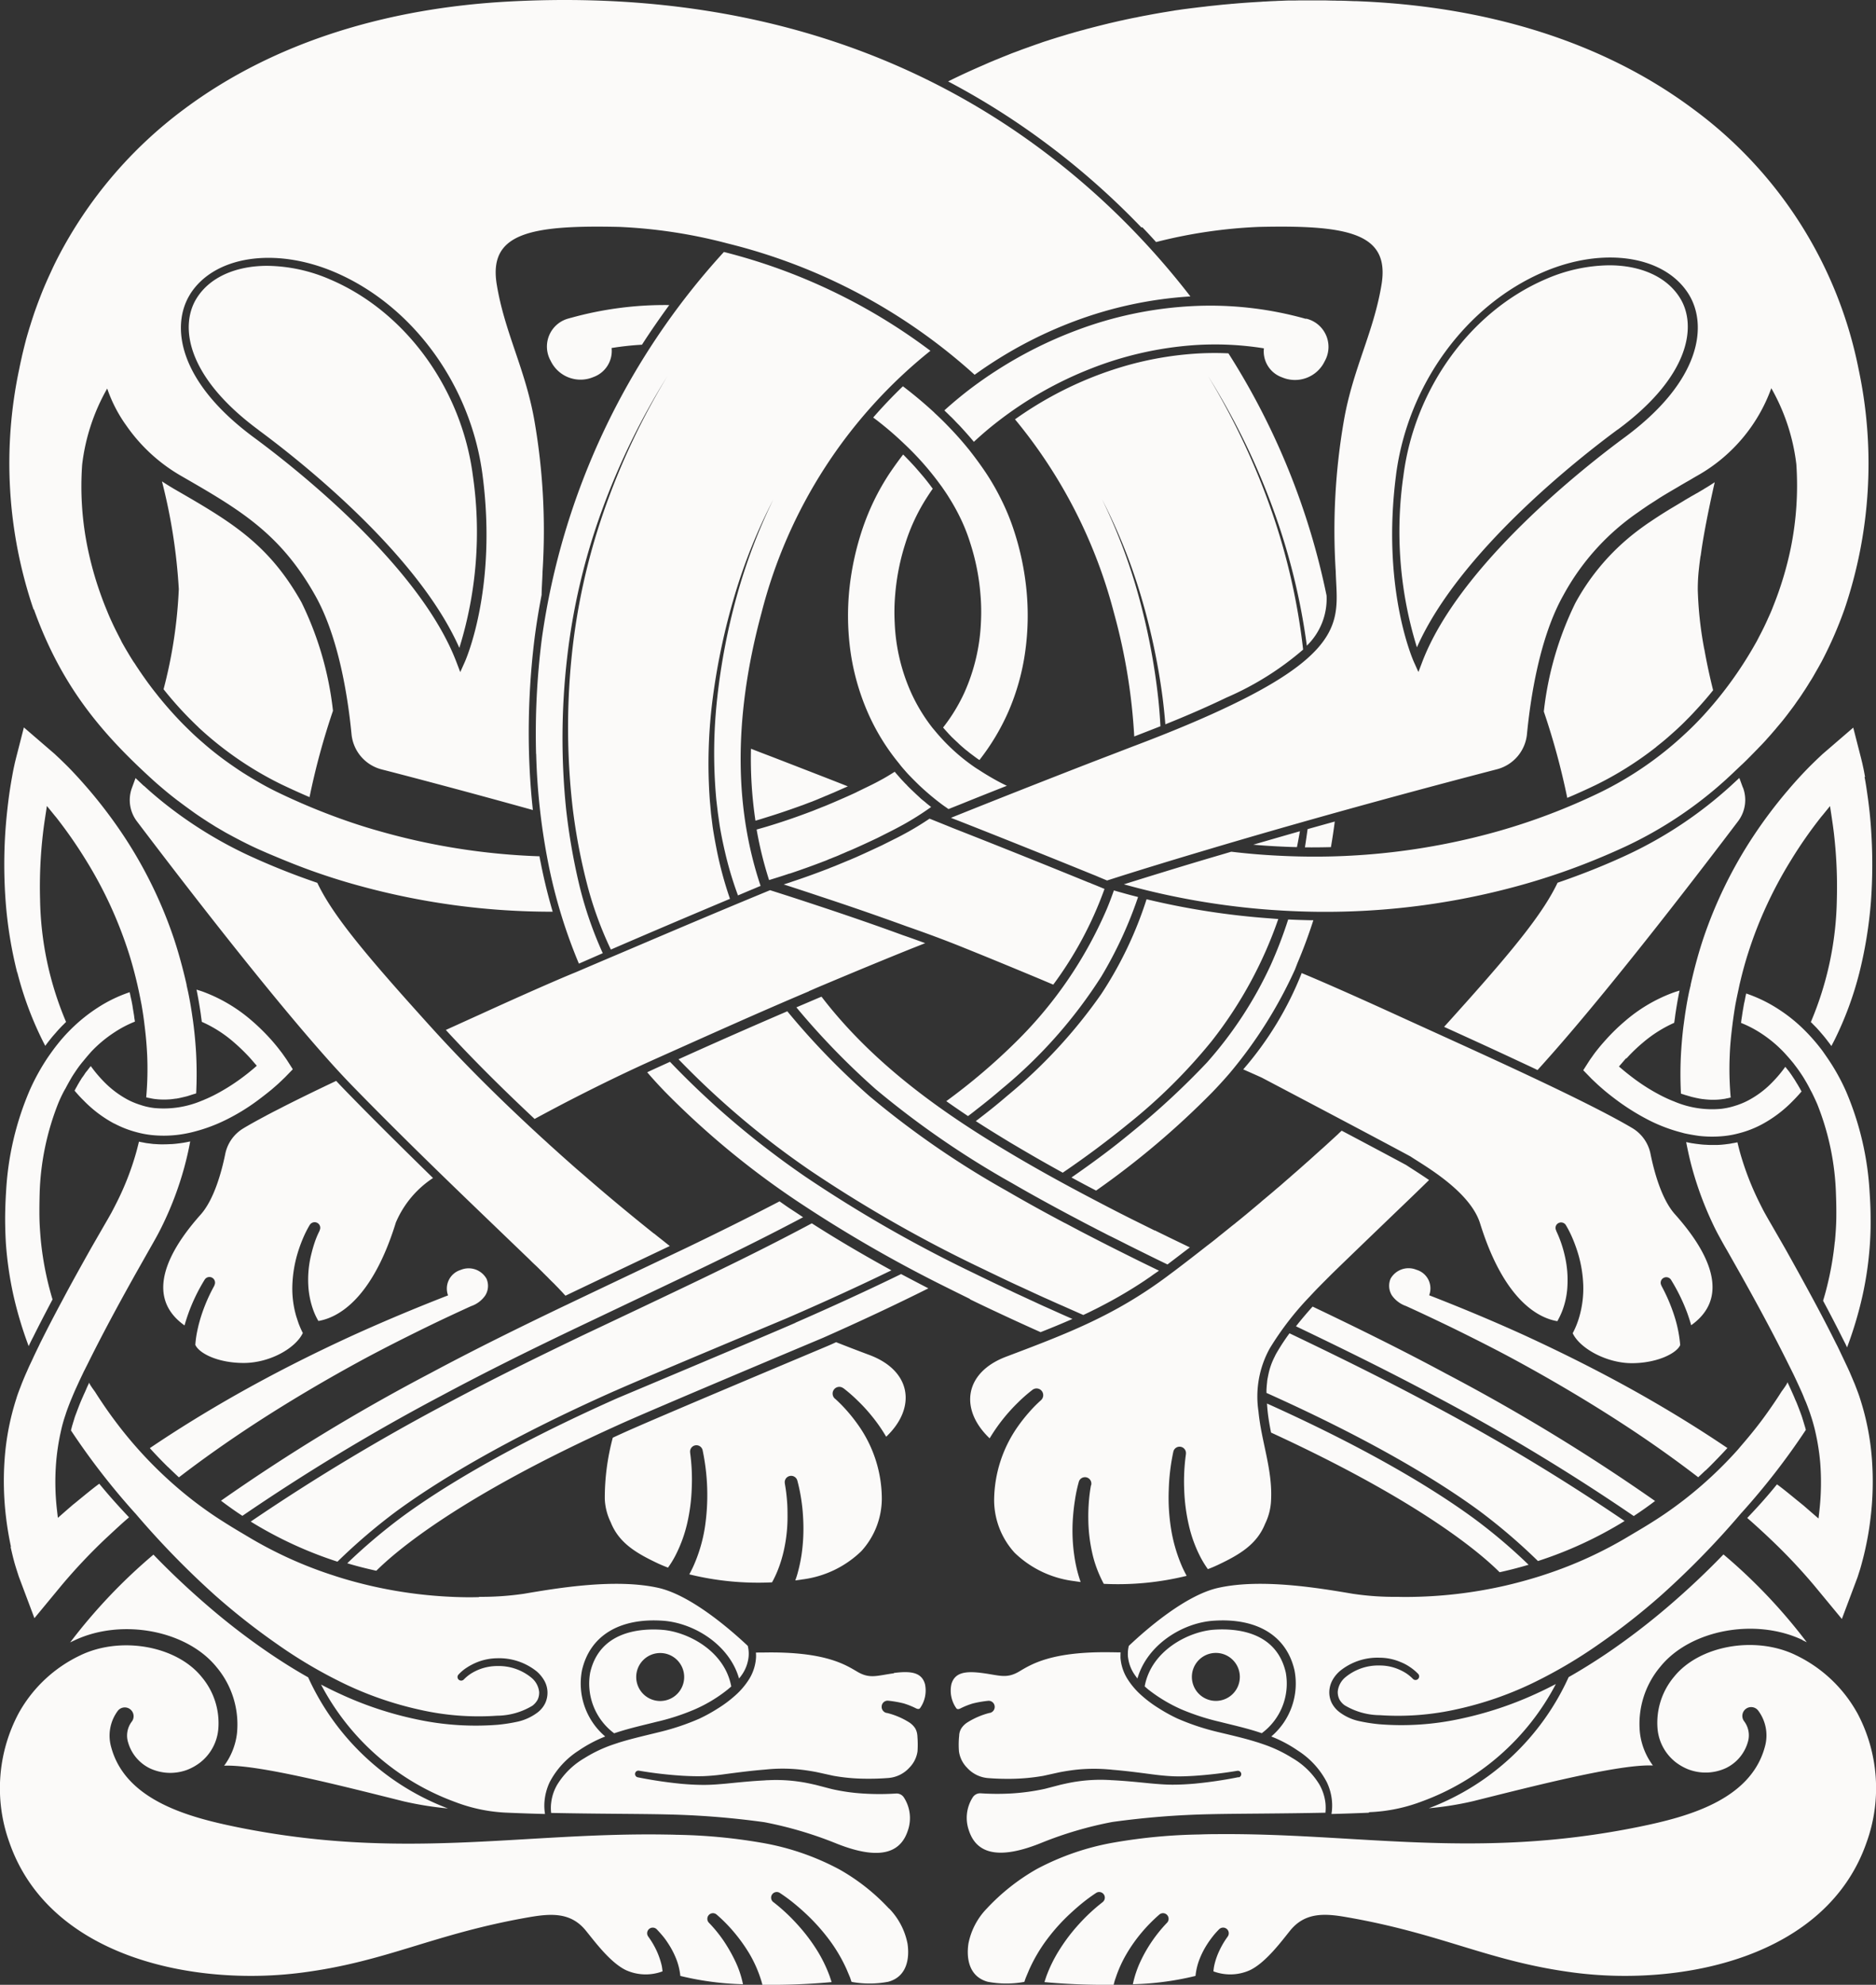 <svg xmlns="http://www.w3.org/2000/svg" width="176.067" height="186.192" viewBox="0 0 176.067 186.192" fill="#FBFAF9">
  <rect x="0" y="0" width="176.067" height="186.192" fill="#333333" stroke="none"/>
  <path id="Path_83" data-name="Path 83" d="M69.98,83.27c2.26-3.61,7.98-4.48,13.6-2.08,7.32,3.13,12.77,10.61,13.86,19.05,1.38,10.6-1.56,17.28-1.69,17.56l-.4.89h-.01l-.35-.92c-3.47-9.12-15.39-18.41-18.96-21.04-7.31-5.38-7.82-10.62-6.04-13.47M55.33,112.82c2.56,7.12,6.25,11.52,11.07,15.91l.01.01c.38.35.77.68,1.16,1.01.02.02.04.03.06.05.38.32.76.62,1.15.92h0c.06.05.13.09.19.14.41.31.82.61,1.24.91.12.09.25.18.38.27.2.14.4.27.61.41.15.1.31.2.46.3.23.15.47.29.7.44.27.16.55.32.82.48.15.09.3.17.45.25.24.13.48.26.71.38.13.07.27.14.4.21.37.19.75.38,1.13.56s.74.34,1.11.5c.31.14.63.27.94.4h0c1.24.52,2.49,1.02,3.74,1.46q2.295.81,4.6,1.42a68.105,68.105,0,0,0,17.76,2.33q-.69-2.355-1.14-4.68c-.04-.17-.07-.35-.1-.52a62.354,62.354,0,0,1-15.06-2.37c-1.68-.47-3.36-1.04-5.01-1.68q-2.25-.87-4.43-1.92c-.69-.33-1.36-.69-2.01-1.07-.21-.12-.42-.25-.63-.37a2.394,2.394,0,0,0-.21-.13l-.48-.3c-.11-.07-.23-.15-.34-.22-.09-.06-.19-.13-.28-.19-.65-.44-1.28-.89-1.89-1.37-.36-.28-.71-.57-1.06-.87-.03-.03-.06-.05-.09-.08-.35-.3-.69-.6-1.02-.91h0c-.28-.27-.55-.53-.82-.8l-.09-.09c-.73-.74-1.42-1.51-2.09-2.32a.688.688,0,0,0-.11-.13c-.17-.21-.33-.42-.5-.63l-.21-.27c-.13-.17-.26-.35-.39-.52-.08-.11-.15-.21-.23-.32l-.36-.51c-.07-.11-.15-.22-.22-.32-.12-.19-.25-.37-.37-.56a2.75,2.75,0,0,0-.19-.28c-.18-.28-.36-.57-.53-.86-.2-.33-.4-.68-.59-1.02a.487.487,0,0,1-.03-.07.2.2,0,0,1-.04-.08c-.05-.1-.1-.19-.15-.29-.19-.37-.38-.74-.56-1.12-.04-.09-.08-.17-.12-.26-.16-.34-.31-.68-.45-1.03a1.038,1.038,0,0,1-.04-.1c-.35-.83-.65-1.67-.93-2.53h0a32.252,32.252,0,0,1-.87-3.31,28.648,28.648,0,0,1-.52-7.84,18.859,18.859,0,0,1,2.35-7.14h0a13.338,13.338,0,0,0,1.65,3.27.555.555,0,0,0,.06.08c0,.01.01.02.02.03h0a15.918,15.918,0,0,0,5.18,4.8c5.43,3.13,9.3,5.34,12.61,11.23,2.24,3.97,3.09,9.7,3.41,13.01a3.785,3.785,0,0,0,2.83,3.31c2.92.75,8.04,2.1,14.19,3.81-.2-1.82-.31-3.59-.36-5.27a71.72,71.72,0,0,1,.53-10.92c.18-1.37.4-2.7.65-3.99.01-.71.07-1.45.09-2.21a60.234,60.234,0,0,0-.78-14.22c-.86-4.82-2.78-8.19-3.52-12.69-.78-4.77,3.02-5.6,11.53-5.4a47.833,47.833,0,0,1,10.13,1.55,53.686,53.686,0,0,1,23.19,12.32c.57-.41,1.14-.8,1.73-1.18a39.807,39.807,0,0,1,7.63-3.84,37.571,37.571,0,0,1,10.89-2.33,73.164,73.164,0,0,0-5.11-5.93,71.4,71.4,0,0,0-9.06-7.98c-11.33-8.39-27.5-15.01-50.04-13.74-10.74.61-21.52,3.58-30.23,10.08A40.59,40.59,0,0,0,57.55,79.87h0q-.285.555-.54,1.11c-.04.08-.07.16-.11.24-.35.75-.68,1.51-.98,2.29-.03.09-.07.18-.1.26-.15.39-.29.78-.43,1.17h0c-.13.39-.26.78-.38,1.17-.03.1-.06.19-.09.28-.12.4-.24.8-.35,1.2v.02c-.11.4-.2.79-.3,1.19-.02.1-.05.2-.07.31-.09.4-.18.81-.26,1.22h0a42.554,42.554,0,0,0,1.33,22.41.142.142,0,0,0,.02.06m127.88-12.59c1.09-8.44,6.54-15.92,13.86-19.05,5.62-2.4,11.34-1.53,13.6,2.08,1.78,2.85,1.27,8.09-6.04,13.47-3.57,2.63-15.49,11.92-18.96,21.04l-.35.92h-.02l-.4-.89c-.13-.28-3.06-6.96-1.69-17.56M159.35,76.96c.44.46.88.93,1.3,1.4a46.567,46.567,0,0,1,9.63-1.42c8.51-.2,12.31.63,11.53,5.4-.74,4.5-2.67,7.87-3.52,12.69a60.234,60.234,0,0,0-.78,14.22c.11,4.1,1.32,7.2-9.79,12.54-2.36,1.14-5.28,2.38-8.89,3.75-.88.33-1.76.68-2.66,1.02q-2.115.81-4.26,1.65c-2.97,1.16-5.96,2.34-8.94,3.53-.52.21-1.05.42-1.57.63.17.07.34.14.51.2,4.23,1.66,8.54,3.39,12.82,5.13.18.07.35.14.53.22l.79.33,1.41-.45c1.15-.36,2.3-.72,3.45-1.07,1.66-.51,3.31-1,4.95-1.49,11.41-3.39,22-6.18,26.77-7.42a3.785,3.785,0,0,0,2.83-3.31c.32-3.31,1.17-9.04,3.41-13.01a22.429,22.429,0,0,1,7.03-7.8c.2-.14.39-.28.59-.41.02-.02.05-.03.07-.05.19-.13.38-.26.58-.38.01-.01.03-.02.04-.03.21-.13.41-.26.62-.4l.09-.06c.2-.12.4-.25.61-.37.01,0,.02-.01.03-.02l.66-.39c.04-.02.08-.05.12-.07.21-.12.43-.25.64-.38a.031.031,0,0,0,.02-.01c.23-.13.46-.27.7-.4l.15-.09c.22-.13.44-.26.67-.39a15.42,15.42,0,0,0,6.9-8.18h0a18.917,18.917,0,0,1,2.35,7.14,29.483,29.483,0,0,1-.52,7.84,31.935,31.935,0,0,1-1.69,5.57.037.037,0,0,1-.01.03c-.12.31-.25.61-.39.91,0,0,0,.02-.01.02-.27.62-.57,1.23-.89,1.83-.05.1-.1.2-.15.29-.01.03-.03.05-.04.08a.251.251,0,0,1-.04.07c-.19.34-.39.69-.59,1.02a36.286,36.286,0,0,1-4.42,5.93c-.54.58-1.1,1.15-1.69,1.69a32.581,32.581,0,0,1-8,5.51,58.987,58.987,0,0,1-9.45,3.6,63.37,63.37,0,0,1-20.14,2.35c-1.68-.07-3.34-.2-5-.4-.54.16-1.08.32-1.63.48q-2.445.72-4.94,1.49c-1.15.35-2.3.71-3.45,1.07a.142.142,0,0,0-.06.02,70.518,70.518,0,0,0,13.87,2.4l.94.06c.68.04,1.35.07,2.02.09a68.5,68.5,0,0,0,19.83-2.31c1.54-.41,3.08-.89,4.6-1.42,1.96-.69,3.9-1.48,5.8-2.36a37.992,37.992,0,0,0,9.49-6.33c.19-.18.38-.35.57-.53h0c.28-.27.55-.52.82-.78a.435.435,0,0,1,.07-.06c.23-.22.46-.44.68-.67.07-.06.13-.13.19-.19.19-.19.37-.38.56-.57.07-.07.13-.14.2-.21.23-.23.45-.47.67-.71.01-.02.03-.03.04-.05q.33-.36.66-.75c.08-.09.16-.18.23-.27.14-.17.28-.33.42-.5.09-.11.18-.21.26-.32.13-.16.26-.33.39-.5.08-.11.16-.21.24-.32.19-.25.38-.5.56-.77.08-.11.16-.23.25-.35.11-.16.22-.32.33-.49.09-.14.18-.27.27-.41s.2-.31.29-.46.18-.29.27-.43c.11-.18.21-.35.31-.53l.36-.63.3-.54a37.474,37.474,0,0,0,2.15-4.93,42.516,42.516,0,0,0,1.33-22.4,39.92,39.92,0,0,0-15.5-24.46c-8.71-6.51-19.48-9.48-30.23-10.08-.49-.03-.98-.05-1.46-.07-.14,0-.28,0-.43-.01-.34-.01-.68-.03-1.02-.03-.17,0-.34,0-.5-.01-.31,0-.62-.01-.92-.02H174.6c-.3,0-.59,0-.89.01h-.5c-.31,0-.61.02-.91.03-.15,0-.3.01-.45.02-.34.01-.67.03-1,.05-.11,0-.23.01-.34.02-.9.05-1.8.11-2.68.19a1.635,1.635,0,0,0-.22.02c-.36.03-.72.06-1.07.1-.13.01-.26.03-.38.04-.3.03-.6.06-.9.1-.15.02-.29.03-.44.05-.28.03-.55.07-.83.1l-.46.06c-.27.03-.53.07-.8.11-.15.02-.3.04-.45.07-.27.04-.54.09-.8.13-.14.02-.28.05-.43.07-.28.05-.56.1-.83.15-.12.02-.25.05-.37.07-.33.06-.65.12-.98.19a1.553,1.553,0,0,1-.21.04c-.4.08-.79.16-1.18.25-.08.02-.16.03-.24.05l-.91.21c-.14.03-.27.07-.41.1l-.72.18-.47.12c-.22.06-.43.11-.65.17-.16.05-.32.09-.48.13-.2.06-.41.11-.61.17-.16.05-.33.1-.49.14-.2.06-.39.12-.59.18-.17.05-.33.1-.5.15l-.57.18c-.17.05-.33.11-.5.16-.19.06-.37.12-.56.19-.16.06-.33.11-.49.17-.19.07-.37.13-.56.2-.33.12-.66.23-.98.36-.15.05-.29.11-.44.16-.19.07-.39.15-.58.23-.14.05-.27.11-.41.16-.19.08-.39.16-.58.24-.13.05-.26.1-.39.16-.2.08-.39.16-.59.25-.07.03-.14.06-.2.09-1.17.5-2.32,1.03-3.43,1.58a69.489,69.489,0,0,1,8.99,5.65A71.728,71.728,0,0,1,159.28,77m52.48,30.8c.03-.21.06-.42.09-.64.26-1.72.65-3.66,1.07-5.56.05-.24.11-.48.16-.71-.32.21-.64.42-.99.62l-.07.05c-.2.11-.39.23-.58.34a.93.93,0,0,1-.1.05c-.16.1-.33.19-.49.28a1.055,1.055,0,0,0-.11.07c-.18.1-.35.2-.53.31-.01,0-.02.02-.03.02-.38.23-.75.45-1.12.67-.02.01-.03.02-.05.03-.17.1-.33.2-.49.3-.02.01-.03.02-.05.03-.53.33-1.05.67-1.55,1.01a.031.031,0,0,0-.02.01c-.67.46-1.3.93-1.91,1.44l-.01.01a21.131,21.131,0,0,0-4.98,6.09,30.752,30.752,0,0,0-2.96,10.18,67.29,67.29,0,0,1,2.2,8.1c.88-.37,1.76-.77,2.64-1.19a31.944,31.944,0,0,0,5.64-3.53.176.176,0,0,0,.05-.04l.03-.03c.17-.14.34-.27.51-.41.19-.15.37-.31.56-.47l.27-.24c.25-.22.49-.43.71-.64l.02-.02.01-.01c.26-.24.52-.49.79-.77l.03-.03.07-.07c.22-.22.43-.44.64-.67.6-.64,1.18-1.3,1.72-1.98-.32-1.27-.58-2.49-.79-3.65a2.046,2.046,0,0,0-.05-.24c-.02-.09-.03-.18-.05-.27a34.886,34.886,0,0,1-.55-5.25,16.871,16.871,0,0,1,.11-2c.04-.38.09-.78.15-1.19m-65.08,21.58c-.33-.16-.65-.32-.94-.48-.46-.25-.92-.52-1.41-.83l-.31-.2c-.05-.03-.09-.06-.13-.08-.07-.04-.13-.09-.2-.13a18.184,18.184,0,0,1-3.79-3.46l-.22-.26a16.173,16.173,0,0,1-2.01-3.31,17.722,17.722,0,0,1-1.54-6.54,19.083,19.083,0,0,1,.05-2.72,21.376,21.376,0,0,1,.94-4.71,17.32,17.32,0,0,1,.86-2.22,17.766,17.766,0,0,1,1.15-2.09c.18-.28.36-.56.57-.85a.176.176,0,0,0-.04-.05c-.07-.1-.15-.2-.22-.3-.23-.3-.47-.61-.72-.9l-.36-.42c-.15-.17-.3-.35-.46-.52l-.39-.42c-.15-.15-.3-.31-.45-.46a1.847,1.847,0,0,0-.14-.14c-.47.61-.89,1.2-1.29,1.79a22.572,22.572,0,0,0-1.44,2.53,23.1,23.1,0,0,0-1.1,2.7,26.347,26.347,0,0,0-1.22,5.65,24.478,24.478,0,0,0,.11,5.81,22.037,22.037,0,0,0,1.6,5.67,20.285,20.285,0,0,0,2.94,4.81l.07.09s.07.09.1.13c.13.16.27.32.41.48s.28.32.43.47c.3.31.6.61.91.91.16.15.32.3.48.44q.735.66,1.53,1.26c.18.14.37.27.56.4.05.04.11.08.17.12.47-.19.93-.37,1.4-.56,1.38-.56,2.75-1.1,4.09-1.63m78.35,78.17,1.47-3.91.24-.75c.07-.23.13-.45.19-.68.13-.48.24-.93.33-1.36a27.472,27.472,0,0,0,.46-2.74,28.4,28.4,0,0,0,.13-5.59,24.1,24.1,0,0,0-1.09-5.58c-.12-.4-.28-.81-.43-1.2l-.08-.21c-.17-.4-.34-.81-.51-1.2-.09-.19-.17-.38-.26-.56l-.26-.55c-.21-.44-.41-.87-.62-1.3-.08-.15-.16-.31-.24-.47-.55-1.1-1.15-2.26-1.87-3.6l-.08-.15c-.83-1.54-1.72-3.16-2.72-4.94l-1.29-2.24c-.23-.39-.41-.71-.6-1.05s-.36-.69-.54-1.05a27.11,27.11,0,0,1-1.71-4.37c-.11-.37-.21-.77-.32-1.22-.14.03-.28.06-.42.08a.8.8,0,0,0-.15.03l-.18.03c-.13.02-.26.03-.38.05l-.3.03q-.3.03-.6.03h-.3c-.2,0-.41,0-.62-.02h-.06c-.22-.01-.43-.03-.65-.06h0c-.2-.02-.39-.05-.58-.08a.359.359,0,0,1-.11-.02c-.15-.02-.3-.06-.46-.09.17.88.36,1.73.58,2.52a31.852,31.852,0,0,0,1.94,5.19c.2.43.42.85.63,1.23.22.4.45.82.66,1.17l1.25,2.21c1.29,2.3,2.94,5.3,4.48,8.4l.24.48c0,.01.02.02.02.04l.09.18h0c.05.1.09.19.14.28.31.65.57,1.21.82,1.77.07.16.14.32.2.48s.13.31.2.47l.14.36c.1.27.21.56.3.85.14.41.26.84.38,1.31.01.06.03.12.04.18a21.121,21.121,0,0,1,.47,2.95,23.773,23.773,0,0,1-.07,4.45l-.09.79-.74-.64-.68-.59-.63-.51c-.59-.48-1.19-.98-1.8-1.43l-.05-.03c-.11.13-.21.26-.32.39-.75.91-1.57,1.82-2.47,2.76l.15.13c.54.47,1.07.96,1.58,1.43l.59.56a52.848,52.848,0,0,1,3.97,4.22l2.58,3.12Zm-99.73-44.16c.94.71,1.91,1.4,2.9,2.08a125.3,125.3,0,0,0,16.39,9.32c.36.18.73.35,1.1.53.73.35,1.46.7,2.21,1.04.03.01.06.03.09.04.74.34,1.48.69,2.24,1.03.14.06.27.12.41.18.35.16.7.32,1.05.47.71.31,1.42.63,2.15.95.3-.14.6-.28.89-.43.27-.13.53-.26.79-.4a42.2,42.2,0,0,0,4.07-2.39c.13-.09.25-.17.38-.26.17-.11.34-.24.51-.36a.559.559,0,0,1,.08-.05c.05-.04.1-.07.15-.11a.076.076,0,0,0,.04-.02c.06-.05.13-.09.19-.14h0l-1.11-.54c-.37-.18-.74-.36-1.1-.54-1.49-.74-2.97-1.48-4.45-2.25-.37-.19-.74-.38-1.11-.58-.35-.18-.69-.37-1.04-.55-.02,0-.04-.02-.07-.03-1.81-.96-3.61-1.95-5.38-2.98a84.012,84.012,0,0,1-12.9-8.89,69.3,69.3,0,0,1-7.72-7.97q-5.34,2.295-10.21,4.5a80.077,80.077,0,0,0,9.46,8.36m82.18,33.07a181.374,181.374,0,0,0-19.59-11.93c-4.18-2.25-8.37-4.31-12.54-6.3h0c-.58.65-1.1,1.26-1.56,1.85a.035.035,0,0,1,.02.01c4.3,2.06,8.67,4.2,12.98,6.51a192.632,192.632,0,0,1,18.7,11.28c.67-.44,1.34-.91,2.01-1.42m-81.24-58.84c1.07-.36,2.14-.74,3.2-1.15.14-.05.27-.1.4-.16s.23-.09.35-.14c.14-.06.27-.11.4-.16s.27-.11.4-.17.24-.1.35-.15c.16-.07.31-.14.47-.2.09-.04.17-.07.26-.11.89-.39,1.7-.77,2.4-1.1l1.23-.62c.4-.2.83-.43,1.25-.66a27.681,27.681,0,0,0,2.46-1.55.835.835,0,0,1,.12-.08c-.02-.02-.04-.03-.06-.05-.14-.11-.28-.22-.41-.33-.11-.1-.23-.19-.34-.28a2.85,2.85,0,0,1-.26-.23c-.05-.05-.1-.09-.15-.14-.11-.1-.21-.19-.32-.3-.08-.07-.16-.15-.24-.23a.647.647,0,0,1-.09-.08c-.12-.12-.24-.23-.36-.36a.1.1,0,0,1-.04-.05c-.13-.12-.26-.26-.38-.39-.14-.14-.27-.29-.39-.43s-.26-.29-.38-.44c-.49.31-.95.59-1.41.83-.47.26-1.01.52-1.53.77-.24.12-.48.23-.71.35-.56.26-1.17.53-1.8.8-.18.08-.37.16-.56.24-.06.03-.13.05-.19.08-.16.07-.33.14-.49.2-.08.03-.15.06-.23.09-.16.07-.33.13-.5.2-.07.03-.15.06-.22.09l-.72.27c-1.13.42-2.28.81-3.43,1.16-.39.12-.78.23-1.17.34a34.913,34.913,0,0,0,1.17,4.74c.65-.2,1.3-.4,1.94-.62m1.16-6.39.05-.02c.24-.09.47-.18.71-.27l.22-.08c.16-.07.33-.13.49-.2l.21-.09c.18-.07.34-.14.5-.21l.2-.08c.19-.08.37-.16.55-.23.42-.19.86-.38,1.36-.6-1.03-.41-2.06-.81-3.09-1.21-.06-.02-.12-.05-.18-.07-1.37-.53-2.73-1.06-4.08-1.58-.58-.22-1.16-.44-1.74-.67a39.3,39.3,0,0,0,.42,6.75c.35-.1.7-.21,1.05-.32.98-.3,1.95-.63,2.9-.97.15-.05.3-.11.45-.16m33.08,39.9c-.73-.36-1.45-.72-2.18-1.08-.36-.18-.73-.37-1.09-.55-.72-.37-1.44-.74-2.16-1.12h0c-2.28-1.19-4.55-2.42-6.79-3.72-.59-.34-1.18-.69-1.78-1.05-5.93-3.55-12.43-8.09-17.28-14.42-.06.03-.13.05-.2.08-.73.31-1.45.62-2.16.92a70.148,70.148,0,0,0,7.46,7.69,84.241,84.241,0,0,0,12.78,8.8c1.79,1.04,3.6,2.03,5.42,3,.11.06.23.12.34.18.37.19.73.39,1.1.58.23.12.45.24.68.35.39.21.79.41,1.18.61.21.11.42.22.64.32.52.26,1.04.52,1.55.78,1.23.61,2.45,1.22,3.68,1.81h0l.34-.26c.57-.43,1.15-.88,1.76-1.34h0c-.66-.32-1.31-.63-1.97-.95-.44-.22-.89-.43-1.32-.65m51.69,22.53c.11-.11.23-.22.34-.33.56-.56,1.13-1.15,1.71-1.78-2.54-1.72-5.28-3.41-8.14-5.03-3.42-1.93-6.99-3.74-10.92-5.55-2.79-1.27-5.74-2.51-8.93-3.75a1.818,1.818,0,0,0-1.19-2.39,1.94,1.94,0,0,0-2.43.83,1.711,1.711,0,0,0,.12,1.57,2.7,2.7,0,0,0,1.33,1c1.41.64,2.8,1.3,4.19,1.97,1.31.64,2.61,1.29,3.91,1.96.64.33,1.27.66,1.9,1,3.68,1.99,7.15,4.05,10.33,6.12,2.51,1.63,4.89,3.32,7.09,5.01.23-.21.45-.42.68-.64M173.05,141.9a41.367,41.367,0,0,1-1.65,4.3,37.187,37.187,0,0,1-5.98,9.13,72.872,72.872,0,0,1-6.87,6.38c-1.04.86-2.03,1.64-2.89,2.28-.96.72-1.94,1.42-2.95,2.12q1.125.615,2.31,1.23a78.455,78.455,0,0,0,10.87-9.19c.58-.6,1.14-1.21,1.68-1.84a42.138,42.138,0,0,0,6.12-9.72c.08-.21.16-.41.24-.62.56-1.32,1.05-2.65,1.48-3.99-.33,0-.65-.01-.98-.02-.45-.01-.91-.03-1.37-.05m-18.68-3.45c-4.02-1.64-8.37-3.39-12.81-5.13-.73-.3-1.46-.59-2.18-.88-.64.43-1.3.84-1.98,1.22-.4.22-.84.46-1.29.68l-1.22.61c-.6.28-1.47.69-2.44,1.12l-.26.11c-.16.07-.32.14-.48.2l-.36.15c-.14.06-.27.11-.41.17s-.27.11-.41.17l-.49.19c-.09.04-.18.08-.27.11-1.07.41-2.14.8-3.23,1.16-.28.1-.56.19-.85.28,1.12.36,2.22.72,3.32,1.09,2.86.94,5.63,1.9,8.24,2.85,1.9.66,3.7,1.33,5.35,2,2.49,1,4.83,1.97,7.04,2.89l1.35.57a34.884,34.884,0,0,0,4.81-8.98c-.3-.12-.6-.25-.9-.37-.18-.07-.35-.14-.53-.22m2.31.73c-.21.6-.43,1.19-.68,1.78a39.224,39.224,0,0,1-8.58,12.5,57.4,57.4,0,0,1-6.47,5.49c.69.49,1.37.95,2.04,1.4.27-.2.53-.4.79-.61.79-.61,1.58-1.25,2.37-1.93a44.963,44.963,0,0,0,9.35-10.55,38.538,38.538,0,0,0,3.45-7.46c-.52-.13-1.05-.27-1.57-.42-.23-.06-.47-.13-.7-.2m3.07.82a36.146,36.146,0,0,1-4.26,8.91,47.977,47.977,0,0,1-8.81,9.53q-1.185,1.02-2.4,1.95c-.19.15-.37.29-.56.43,1.11.72,2.19,1.38,3.21,2,.61.36,1.2.71,1.77,1.04,1.02.6,2.08,1.19,3.18,1.8,1.12-.76,2.21-1.54,3.27-2.33.97-.73,1.94-1.48,2.89-2.26a51.365,51.365,0,0,0,7.8-7.73,39.208,39.208,0,0,0,6.27-11.48c-.23-.01-.46-.03-.69-.05a71.368,71.368,0,0,1-11.67-1.8m67.43-11.46c-.05-.28-.1-.56-.16-.84l-.1-.46c-.03-.13-.06-.24-.1-.41l-.75-2.93-2.89,2.49-.5.47c-.36.35-.68.66-.96.95-.6.62-1.21,1.29-1.8,1.99a44.17,44.17,0,0,0-3.23,4.29,41.391,41.391,0,0,0-4.72,9.68c-.44,1.34-.82,2.73-1.16,4.26v.05c-.08.31-.15.61-.21.92-.14.7-.26,1.42-.36,2.14l-.1.73c-.11.87-.18,1.72-.23,2.52a35.138,35.138,0,0,0-.01,3.84,1.149,1.149,0,0,0,.17.06h.02a2.778,2.778,0,0,0,.38.12l.09.03c.11.03.21.06.31.09.03,0,.06.02.08.02l.39.09c.12.02.23.05.35.07a.17.17,0,0,1,.07.01c.11.02.22.03.32.04.15.02.31.03.45.04s.26.01.38.01a6.065,6.065,0,0,0,.75-.04c.1-.01.2-.03.29-.04a1.18,1.18,0,0,0,.2-.04l.16-.03c.09-.02.18-.04.26-.06a29.576,29.576,0,0,1-.09-3.99c.03-.83.11-1.67.22-2.57.01-.11.03-.22.04-.33h0c.09-.69.18-1.3.28-1.88.03-.13.05-.26.08-.4.08-.41.18-.85.28-1.33.03-.15.07-.29.1-.43.22-.92.45-1.75.7-2.54a38.191,38.191,0,0,1,1.74-4.5,39.3,39.3,0,0,1,2.3-4.28,41.206,41.206,0,0,1,2.78-4c.06-.08.13-.16.19-.23l.7-.86.14.92c.09.6.17,1.15.23,1.67a43.386,43.386,0,0,1,.27,6.2,30.661,30.661,0,0,1-2.44,11.47c.07.07.15.14.22.22.14.14.27.27.4.41a.138.138,0,0,0,.03.04c.11.11.2.22.3.34.16.18.31.36.46.55h0c.08.1.15.2.23.3s.16.21.24.32c.02.02.03.05.05.07.1-.2.2-.38.29-.56a31.739,31.739,0,0,0,2.34-6.34,40.489,40.489,0,0,0,1.08-6.64,48.3,48.3,0,0,0,.02-6.7c-.07-1.12-.19-2.24-.35-3.34-.08-.56-.16-1.12-.27-1.67m-91.09,84.09c-1.59.21-2.25.55-3.43-.14-1.14-.67-3.04-1.91-8.75-1.81-.26,0-.52,0-.78.01a2.9,2.9,0,0,1,.01.51,4.342,4.342,0,0,1-.65,1.99,7.08,7.08,0,0,1-1.33,1.55,11.443,11.443,0,0,1-1.6,1.19,15.423,15.423,0,0,1-1.74.96,22.394,22.394,0,0,1-3.73,1.25c-1.25.31-2.49.59-3.68.95-.22.07-.43.14-.64.21a12.875,12.875,0,0,0-2.73,1.29,7.3,7.3,0,0,0-2.56,2.5,4.339,4.339,0,0,0-.56,1.68,3.871,3.871,0,0,0-.01.9h0v.06c4.23.09,8.3.08,10.83.14a78.43,78.43,0,0,1,9.19.73,36.321,36.321,0,0,1,6.66,1.96c4.76,1.93,6.26.47,6.8-1.17a3.559,3.559,0,0,0-.35-3.08.815.815,0,0,0-.76-.4,23.868,23.868,0,0,1-2.93.01,18.207,18.207,0,0,1-3.1-.43l-1.5-.39c-.49-.11-.98-.22-1.48-.29a14.957,14.957,0,0,0-2.99-.15c-.12,0-.24.01-.36.02-1.19.06-2.38.18-3.58.3-.68.06-1.38.12-2.09.12s-1.4-.04-2.09-.1a40.526,40.526,0,0,1-4.1-.61.315.315,0,1,1,.11-.62h0a39.031,39.031,0,0,0,4.04.47c.68.04,1.35.06,2.02.04a20.051,20.051,0,0,0,2.01-.19c1.21-.16,2.44-.32,3.68-.42l.32-.03a15.3,15.3,0,0,1,3.1.03c.52.06,1.03.14,1.54.24l1.5.33a17.483,17.483,0,0,0,2.98.28c.74.01,1.49-.01,2.23-.07a2.973,2.973,0,0,0,1.95-.97,2.719,2.719,0,0,0,.76-1.53,9.279,9.279,0,0,0-.01-1.39.571.571,0,0,0-.01-.13,1.55,1.55,0,0,0-.2-.64,1.9,1.9,0,0,0-.57-.56,7.084,7.084,0,0,0-2.08-.88h-.04a.585.585,0,0,1-.45-.65.56.56,0,0,1,.58-.5,10.359,10.359,0,0,1,1.46.25,7.1,7.1,0,0,1,1.08.42c.17.09.38.19.5,0a2.867,2.867,0,0,0,.44-2.23c-.32-1.11-1.33-1.24-2.92-1.04m-.45,22.11a19.261,19.261,0,0,0-4.68-3.69,24,24,0,0,0-7.27-2.49,51.406,51.406,0,0,0-8.01-.75c-.5-.02-1-.02-1.5-.03-13.33-.14-24.37,2.43-39.74-.69-4.45-.91-10.44-2.47-11.8-7.48a3.9,3.9,0,0,1,.61-3.42.828.828,0,1,1,1.32,1,2.163,2.163,0,0,0-.34,1.98,3.9,3.9,0,0,0,2.02,2.4,4.523,4.523,0,0,0,3.56.13,4.943,4.943,0,0,0,1.15-.65,4.467,4.467,0,0,0,1.72-3.09,6.706,6.706,0,0,0-1.55-4.95c-2.35-2.92-7.56-3.86-11.36-2.05l-.04.02a12.947,12.947,0,0,0-5.76,5.39,14.958,14.958,0,0,0-.9,12.13C56.77,239.3,70.36,242,80.41,240.71c8.06-1.03,12.37-3.64,21.41-5.21,1.98-.34,3.86-.49,5.27,1.21.8.97,2.3,3.04,3.81,3.76a4.493,4.493,0,0,0,3.43.11c-.02-.18-.04-.36-.08-.55a7.388,7.388,0,0,0-.48-1.39,7.813,7.813,0,0,0-.76-1.29l-.02-.03a.526.526,0,0,1,.79-.69c.22.23.4.43.59.66s.35.46.51.71a7.893,7.893,0,0,1,.8,1.59,6.1,6.1,0,0,1,.32,1.42,27.593,27.593,0,0,0,5.88.78c-.01-.05-.02-.09-.03-.14a9.192,9.192,0,0,0-.69-2.01,14.94,14.94,0,0,0-1.08-1.9,12.794,12.794,0,0,0-1.38-1.7l-.02-.02a.534.534,0,0,1-.02-.71.524.524,0,0,1,.74-.06,14.417,14.417,0,0,1,1.69,1.72,15.537,15.537,0,0,1,1.4,1.97,11.739,11.739,0,0,1,1.02,2.25c.07.21.14.43.19.65a62.091,62.091,0,0,0,6.5-.25l-.18-.54a13.118,13.118,0,0,0-1.29-2.6,16.825,16.825,0,0,0-1.81-2.34,17.066,17.066,0,0,0-2.17-2.01l-.03-.02a.528.528,0,0,1,.61-.86,16.1,16.1,0,0,1,1.3.95q.615.5,1.2,1.05a18.558,18.558,0,0,1,2.13,2.38,14.724,14.724,0,0,1,1.65,2.8l.32.76c.05.14.09.28.14.41a9.471,9.471,0,0,0,3.44-.01c1.81-.49,2.01-2.28,1.81-3.59a6.537,6.537,0,0,0-1.74-3.3m68.4-138.72c6.85-5.05,7.43-9.82,5.83-12.36-1.25-2-3.71-3.05-6.64-3.05a15.282,15.282,0,0,0-5.93,1.29c-7.06,3.02-12.31,10.24-13.37,18.4a36.673,36.673,0,0,0,1.26,16.15c3.98-9,15.35-17.86,18.84-20.43M226.43,216.3a13,13,0,0,0-5.76-5.39l-.04-.02c-3.8-1.81-9-.87-11.36,2.05a6.706,6.706,0,0,0-1.55,4.95,4.483,4.483,0,0,0,1.72,3.09,4.943,4.943,0,0,0,1.15.65,4.547,4.547,0,0,0,3.57-.13,3.9,3.9,0,0,0,2.02-2.4,2.186,2.186,0,0,0-.34-1.98.828.828,0,0,1,1.32-1,3.894,3.894,0,0,1,.62,3.42c-1.36,5.01-7.35,6.57-11.8,7.48-15.38,3.13-26.41.56-39.74.69q-.75,0-1.5.03a51.522,51.522,0,0,0-8.01.75,24.278,24.278,0,0,0-7.27,2.49,19.7,19.7,0,0,0-4.68,3.69,6.538,6.538,0,0,0-1.74,3.3c-.2,1.31,0,3.09,1.81,3.59a9.47,9.47,0,0,0,3.44.01c.04-.14.09-.28.14-.41l.32-.76a15.041,15.041,0,0,1,1.65-2.8,17.91,17.91,0,0,1,2.13-2.38c.39-.36.78-.71,1.2-1.05s.83-.64,1.3-.95a.528.528,0,0,1,.61.86l-.02.02a17.066,17.066,0,0,0-2.17,2.01,16.752,16.752,0,0,0-1.8,2.34,13.162,13.162,0,0,0-1.3,2.6l-.18.54a62.091,62.091,0,0,0,6.5.25,4.843,4.843,0,0,1,.19-.65,11.739,11.739,0,0,1,1.02-2.25,14.53,14.53,0,0,1,1.39-1.97,15.222,15.222,0,0,1,1.69-1.72.523.523,0,0,1,.74.06.534.534,0,0,1-.02.71l-.02.02a13.636,13.636,0,0,0-1.38,1.7,13.318,13.318,0,0,0-1.09,1.9,9.957,9.957,0,0,0-.69,2.01c-.01.05-.02.09-.03.14a27.5,27.5,0,0,0,5.88-.78,6.1,6.1,0,0,1,.32-1.42,7.892,7.892,0,0,1,.8-1.59c.16-.25.33-.48.51-.71a7.166,7.166,0,0,1,.59-.66.53.53,0,0,1,.8.69l-.02.03a7.813,7.813,0,0,0-.76,1.29,6.542,6.542,0,0,0-.48,1.39c-.04.19-.06.37-.08.55a4.493,4.493,0,0,0,3.43-.11c1.51-.72,3.02-2.79,3.81-3.76,1.41-1.7,3.28-1.56,5.27-1.21,9.05,1.57,13.35,4.17,21.41,5.21,10.05,1.29,23.64-1.41,27.39-12.25a14.958,14.958,0,0,0-.89-12.13m-83.28-38.8a.142.142,0,0,1,.04.02c.84.41,1.7.82,2.56,1.22.44.21.88.41,1.33.62.89.41,1.79.82,2.71,1.23,1.02-.4,2.01-.81,2.99-1.24-.81-.35-1.6-.71-2.38-1.06-.39-.17-.78-.35-1.16-.53-.44-.2-.87-.4-1.3-.6-.33-.15-.66-.3-.98-.46-.27-.12-.54-.25-.8-.38-.5-.23-.99-.47-1.47-.7-.35-.17-.69-.33-1.03-.5h0a124.882,124.882,0,0,1-15.97-9.13c-1-.69-1.97-1.38-2.92-2.1a79.774,79.774,0,0,1-9.76-8.66c-.72.33-1.44.65-2.14.98.53.62,1.09,1.23,1.68,1.84a78.766,78.766,0,0,0,12.35,10.22,126.274,126.274,0,0,0,14.21,8.19h0c.68.34,1.37.68,2.06,1.02m25.22,44.85a40.3,40.3,0,0,1-4.11.61c-.69.06-1.39.1-2.09.1s-1.41-.06-2.09-.12c-1.21-.12-2.39-.24-3.58-.3-.12,0-.24-.02-.36-.02a14.957,14.957,0,0,0-2.99.15c-.49.07-.99.18-1.48.29l-1.5.39a20.5,20.5,0,0,1-3.09.43,23.864,23.864,0,0,1-2.93-.01.824.824,0,0,0-.76.4,3.559,3.559,0,0,0-.35,3.08c.54,1.64,2.04,3.1,6.8,1.17a35.339,35.339,0,0,1,6.66-1.96,78.261,78.261,0,0,1,9.18-.73c2.53-.06,6.6-.05,10.83-.14v-.06h0a4.512,4.512,0,0,0-.01-.9,4.572,4.572,0,0,0-.56-1.68,7.22,7.22,0,0,0-2.56-2.5,12.874,12.874,0,0,0-2.73-1.29c-.21-.07-.43-.15-.64-.21-1.19-.37-2.43-.65-3.68-.95a22.394,22.394,0,0,1-3.73-1.25,15.422,15.422,0,0,1-1.74-.96,11.443,11.443,0,0,1-1.6-1.19,7.118,7.118,0,0,1-1.33-1.55,4.355,4.355,0,0,1-.66-1.99c0-.17,0-.34.01-.51-.27,0-.53-.01-.78-.01-5.71-.11-7.62,1.14-8.75,1.81-1.18.69-1.84.35-3.43.14s-2.6-.07-2.92,1.04a2.867,2.867,0,0,0,.44,2.23c.12.2.33.09.5,0a7.1,7.1,0,0,1,1.08-.42,10.359,10.359,0,0,1,1.46-.25.568.568,0,0,1,.58.5.58.58,0,0,1-.45.64h-.04a7.325,7.325,0,0,0-2.07.89,1.9,1.9,0,0,0-.57.56,1.416,1.416,0,0,0-.2.64.571.571,0,0,1-.01.13,8.112,8.112,0,0,0-.01,1.39,2.72,2.72,0,0,0,.76,1.53,2.973,2.973,0,0,0,1.95.97c.74.06,1.49.08,2.23.07a18.668,18.668,0,0,0,2.98-.28l1.5-.33c.51-.1,1.03-.18,1.54-.24a16.057,16.057,0,0,1,3.1-.03,3.165,3.165,0,0,1,.32.03c1.24.1,2.47.26,3.68.42.68.09,1.34.16,2.01.19s1.34,0,2.01-.04c1.35-.09,2.71-.25,4.04-.47h0a.32.32,0,0,1,.37.26.316.316,0,0,1-.25.36m-41.58-42.65c-2.29,1.01-16.74,7.08-16.74,7.08-10.38,4.62-16.66,8.53-20.22,11.15a53.853,53.853,0,0,0-5.11,4.33c.89.27,1.74.48,2.54.66a1.285,1.285,0,0,0,.19.04c1.86-1.85,7.83-6.96,22.68-13.66,2.78-1.28,19.22-8.18,19.22-8.18,3.48-1.54,6.77-3.08,9.91-4.65-.87-.45-1.73-.9-2.56-1.34-3.1,1.51-6.39,3.02-9.91,4.56M53.14,200.75c.1.43.2.88.33,1.36.06.23.13.45.2.68l.24.75,1.47,3.91,2.58-3.12a52.847,52.847,0,0,1,3.97-4.22c.2-.19.4-.37.6-.56.51-.47,1.03-.96,1.58-1.43l.15-.13c-.9-.95-1.72-1.86-2.47-2.76-.11-.13-.22-.26-.32-.39l-.05.03c-.61.45-1.21.95-1.8,1.43-.21.17-.42.35-.63.51l-.68.59-.73.64-.09-.79a22.952,22.952,0,0,1-.07-4.45,21.13,21.13,0,0,1,.46-2.95c.01-.06.03-.12.04-.18a13.621,13.621,0,0,1,.38-1.31c.09-.3.2-.58.3-.85l.14-.36c.13-.31.26-.63.4-.95.09-.21.19-.42.29-.64.16-.36.34-.73.53-1.13.04-.09.09-.19.14-.28h0l.09-.18a.052.052,0,0,1,.02-.04l.24-.48c1.54-3.1,3.19-6.1,4.48-8.4l1.25-2.21c.2-.35.44-.77.66-1.17s.43-.81.63-1.23a31,31,0,0,0,1.95-5.19c.22-.8.42-1.65.58-2.52l-.45.09a.425.425,0,0,0-.11.02c-.2.03-.39.06-.58.08h0c-.22.03-.44.05-.65.06h-.06c-.21.01-.41.02-.62.02h-.3c-.2,0-.4-.02-.61-.03-.1,0-.2-.02-.3-.03-.13-.02-.26-.03-.39-.05a1.011,1.011,0,0,1-.17-.03.8.8,0,0,1-.15-.03c-.14-.02-.28-.05-.42-.08-.11.45-.21.85-.32,1.22a26.212,26.212,0,0,1-1.71,4.37q-.27.54-.54,1.05c-.19.34-.37.66-.6,1.05l-1.29,2.24c-1,1.78-1.9,3.39-2.72,4.94l-.08.15c-.72,1.34-1.32,2.5-1.87,3.6-.08.16-.16.31-.23.47-.21.43-.42.86-.62,1.3l-.26.55c-.09.19-.17.37-.25.56-.18.39-.35.8-.51,1.2l-.08.21c-.15.39-.31.79-.43,1.2a24.1,24.1,0,0,0-1.09,5.58,28.4,28.4,0,0,0,.13,5.59c.11.92.27,1.85.46,2.74m123.88-65.65q.21-1.215.36-2.4c-.83.23-1.69.47-2.55.71-.08.58-.16,1.14-.25,1.71.81.01,1.62,0,2.43-.02m-3.18,0c.1-.49.19-.99.28-1.49-1.42.4-2.89.83-4.38,1.26.97.09,1.95.15,2.92.19.39.02.78.03,1.17.04M76.42,96c3.49,2.57,14.86,11.43,18.84,20.43a36.665,36.665,0,0,0,1.27-16.15c-1.06-8.16-6.31-15.38-13.37-18.4a15.2,15.2,0,0,0-5.92-1.29c-2.93,0-5.4,1.05-6.64,3.05-1.59,2.55-1.02,7.31,5.83,12.36M53.77,146.86a32.2,32.2,0,0,0,2.34,6.34c.09.18.18.36.29.56.02-.02.03-.05.05-.07.08-.11.16-.22.24-.32s.15-.19.23-.29h0c.15-.19.31-.37.47-.55.1-.12.2-.23.3-.34.01-.01.02-.03.04-.04.13-.14.26-.28.4-.41.07-.07.14-.15.22-.22a30.618,30.618,0,0,1-2.44-11.47,43.323,43.323,0,0,1,.27-6.2c.06-.53.14-1.08.23-1.67l.14-.92.7.86c.06.08.13.15.19.23a43.045,43.045,0,0,1,2.78,4,39.3,39.3,0,0,1,2.3,4.28,40.023,40.023,0,0,1,1.74,4.5c.25.79.48,1.63.7,2.54.03.14.07.28.1.43.11.48.2.92.28,1.33.03.14.05.27.08.4.1.57.2,1.19.28,1.87h0c.01.11.03.22.04.33.11.9.18,1.74.22,2.57a29.576,29.576,0,0,1-.09,3.99,2.435,2.435,0,0,0,.26.06l.16.03a1.764,1.764,0,0,0,.2.04c.1.02.2.03.29.04a6.283,6.283,0,0,0,.75.04c.13,0,.26,0,.38-.01a3.733,3.733,0,0,0,.46-.04c.1-.01.21-.03.32-.04a.148.148,0,0,0,.07-.01c.12-.02.23-.04.35-.07l.39-.09c.02,0,.05-.02.08-.02a2.117,2.117,0,0,0,.31-.09.539.539,0,0,0,.1-.03c.12-.04.25-.08.37-.12h.02l.18-.06a37.842,37.842,0,0,0-.01-3.84c-.05-.81-.12-1.65-.23-2.52-.03-.24-.06-.48-.1-.73-.1-.72-.22-1.44-.36-2.14-.06-.31-.13-.61-.2-.92v-.05c-.35-1.53-.73-2.92-1.17-4.26a41.392,41.392,0,0,0-4.72-9.68,45,45,0,0,0-3.23-4.29c-.6-.7-1.2-1.37-1.8-1.99-.28-.29-.6-.6-.96-.95l-.5-.47-2.89-2.49-.75,2.93c-.04.17-.07.28-.1.41l-.1.46c-.06.28-.11.56-.16.84-.1.55-.19,1.11-.27,1.67-.15,1.1-.27,2.22-.35,3.34a46.8,46.8,0,0,0,.02,6.7,39.448,39.448,0,0,0,1.08,6.64M69.88,123l.08.08c.28.28.54.54.8.78l.02.03c.63.58,1.33,1.19,2.09,1.78a32.2,32.2,0,0,0,5.7,3.57c.86.41,1.74.81,2.63,1.19a66.782,66.782,0,0,1,2.2-8.1,30.752,30.752,0,0,0-2.96-10.18c-3.11-5.53-6.66-7.58-12.02-10.67l-.08-.05c-.34-.2-.67-.41-.99-.62a52.713,52.713,0,0,1,1.58,10.1,44.374,44.374,0,0,1-1.43,9.4,33.837,33.837,0,0,0,2.37,2.68m61.44,62.89a14.476,14.476,0,0,1,1.36,1.19,15.02,15.02,0,0,1,1.21,1.31,15.408,15.408,0,0,1,1.44,2.05c2.83-2.68,2.42-6.16-1.55-7.66-1.1-.41-2.14-.81-3.15-1.21-.3.14-.59.27-.9.4-.18.08-16.48,6.91-19.21,8.17-.29.13-.57.26-.85.39a21.816,21.816,0,0,0-.75,5.75,5.5,5.5,0,0,0,.56,2.19c.77,1.93,2.37,2.88,4.42,3.85.3.14.62.27.95.4a8.782,8.782,0,0,0,.68-1.1,13,13,0,0,0,1.12-3.04,17.234,17.234,0,0,0,.43-3.3,18.561,18.561,0,0,0-.15-3.34v-.03a.595.595,0,0,1,1.17-.21,20.4,20.4,0,0,1,.22,7.2,14.309,14.309,0,0,1-1.03,3.56c-.13.3-.28.6-.44.89a27.017,27.017,0,0,0,7.76.75c0-.01.02-.03.03-.04a10.457,10.457,0,0,0,.63-1.4,12.2,12.2,0,0,0,.44-1.49,14.351,14.351,0,0,0,.36-3.15c0-.53,0-1.07-.05-1.6a15.285,15.285,0,0,0-.2-1.57v-.03a.593.593,0,0,1,.43-.69.6.6,0,0,1,.74.42,15.5,15.5,0,0,1,.36,1.72,16.718,16.718,0,0,1,.18,1.72,17.128,17.128,0,0,1-.14,3.5,14.964,14.964,0,0,1-.37,1.74c-.06.23-.14.46-.22.69.21-.03.42-.05.63-.09a9.69,9.69,0,0,0,5.57-2.66,7.338,7.338,0,0,0,1.92-4.92,12.01,12.01,0,0,0-2.24-6.94,15.332,15.332,0,0,0-1.01-1.28,13.667,13.667,0,0,0-1.13-1.15l-.03-.02a.632.632,0,0,1-.08-.85.625.625,0,0,1,.88-.12M58.27,157.81c.18-.35.36-.67.54-.98.12-.21.25-.41.38-.6.19-.29.39-.57.6-.83h0c.05-.06.09-.12.14-.17.14-.17.28-.34.44-.53l.35-.4h0a11.963,11.963,0,0,1,2.1-1.76,10.534,10.534,0,0,1,1.99-1.05,2.335,2.335,0,0,0-.04-.26c-.02-.13-.03-.26-.05-.38-.05-.3-.1-.59-.14-.87-.02-.12-.05-.25-.07-.38-.02-.07-.03-.15-.05-.22-.02-.1-.05-.21-.07-.32s-.05-.22-.07-.33a13.232,13.232,0,0,0-3.03,1.47,15.323,15.323,0,0,0-2.2,1.73c-.14.13-.28.27-.41.4a15.459,15.459,0,0,0-1.14,1.29c-.29.36-.57.75-.87,1.18a20.2,20.2,0,0,0-1.72,3.1,27.8,27.8,0,0,0-2.23,9.52c-.05.75-.08,1.54-.09,2.42,0,.78.02,1.58.07,2.44a33.791,33.791,0,0,0,.7,4.84,36.139,36.139,0,0,0,1.44,4.81h0c.07-.15.14-.3.21-.44s.15-.3.23-.45c.53-1.07,1.12-2.2,1.8-3.49-.14-.45-.24-.84-.34-1.22a29.331,29.331,0,0,1-.76-4.32c-.07-.79-.12-1.5-.13-2.19s0-1.45.02-2.22a24.861,24.861,0,0,1,1.77-8.51q.2-.48.48-1.02h0l.13-.24h0Zm4.59,3.23a9.741,9.741,0,0,0,2.1.82h0a8.875,8.875,0,0,0,1.42.27,11.055,11.055,0,0,0,2.37-.01,11.651,11.651,0,0,0,1.27-.22l.25-.06.15-.04a15.232,15.232,0,0,0,2.92-1.09,19.265,19.265,0,0,0,2.94-1.79q.675-.5,1.35-1.05c.22-.19.43-.37.64-.56l.33-.31c.1-.1.19-.18.32-.31l.71-.73-.55-.86c-.08-.12-.13-.19-.2-.29l-.19-.27c-.12-.17-.26-.34-.38-.5-.25-.32-.52-.64-.8-.95a19.511,19.511,0,0,0-1.79-1.74,14.853,14.853,0,0,0-4.37-2.61c-.26-.1-.51-.18-.76-.25.03.11.05.22.07.33.13.66.24,1.33.34,2.01,0,.06.02.12.02.18l.06.42a.2.2,0,0,0,.01.08,11.838,11.838,0,0,1,2.93,1.85,18,18,0,0,1,1.55,1.49c.14.16.28.31.41.47l.27.31-.31.27c-.39.33-.78.64-1.18.93a18.83,18.83,0,0,1-2.56,1.58c-.28.14-.56.27-.85.39a2.445,2.445,0,0,1-.24.1,9.2,9.2,0,0,1-4.42.7h-.01a6.316,6.316,0,0,1-1.39-.31c-.11-.03-.21-.07-.32-.11a6.515,6.515,0,0,1-.89-.4,9.137,9.137,0,0,1-2.24-1.72,12.353,12.353,0,0,1-1.17-1.4l-.14.17a.55.55,0,0,1-.07.09h0a3.011,3.011,0,0,1-.22.28,1.882,1.882,0,0,0-.16.23c-.06.09-.12.18-.19.27s-.12.18-.18.28a2.6,2.6,0,0,0-.17.28.144.144,0,0,1-.02.03c-.06.1-.11.19-.16.29a3.071,3.071,0,0,0-.17.31.2.2,0,0,0-.04.08c.29.34.57.65.85.92a11.657,11.657,0,0,0,2.88,2.17m5.04,32.21c.11.11.23.22.34.33.23.22.45.43.68.64,2.2-1.69,4.58-3.37,7.09-5.01,3.18-2.07,6.65-4.13,10.33-6.12.63-.34,1.27-.67,1.9-1,1.3-.67,2.6-1.32,3.91-1.96,1.39-.68,2.79-1.33,4.19-1.97a2.645,2.645,0,0,0,1.33-1,1.685,1.685,0,0,0,.12-1.57,1.927,1.927,0,0,0-2.42-.83,1.832,1.832,0,0,0-1.19,2.39c-3.19,1.24-6.13,2.48-8.93,3.75-3.93,1.8-7.5,3.62-10.92,5.55-2.86,1.62-5.6,3.31-8.14,5.03.58.64,1.15,1.23,1.71,1.78m1.56-13.33c.11-.4.24-.79.38-1.18a17.186,17.186,0,0,1,1.5-3.08.527.527,0,0,1,.91.53v.03a15.788,15.788,0,0,0-1.26,2.92c-.07.22-.13.44-.19.66s-.11.46-.16.69a9.528,9.528,0,0,0-.18,1.29c.35.79,2.1,1.7,4.54,1.7s4.86-1.37,5.55-2.81a8.7,8.7,0,0,1-.43-.99v-.02a1.588,1.588,0,0,1-.07-.2c-.04-.11-.07-.22-.11-.33a9.292,9.292,0,0,1-.37-3,11.805,11.805,0,0,1,.48-2.91,13.124,13.124,0,0,1,.49-1.37,10.157,10.157,0,0,1,.66-1.32.538.538,0,0,1,.69-.2.521.521,0,0,1,.24.7v.03a8.274,8.274,0,0,0-.5,1.21c-.14.42-.25.85-.35,1.28a9.87,9.87,0,0,0-.22,2.59,8.1,8.1,0,0,0,.5,2.46,6.248,6.248,0,0,0,.45.94c1.63-.27,4.95-1.77,7.25-9.17a.487.487,0,0,1,.04-.11,9.382,9.382,0,0,1,3.47-4.13c-2.56-2.5-5.31-5.21-7.97-7.94-.35-.36-.73-.75-1.12-1.17-1.78.84-3.46,1.66-4.94,2.41-.28.15-.56.29-.82.42s-.51.27-.75.39c-.01,0-.02.01-.03.02l-.45.24c-.48.26-.92.5-1.33.74-.14.08-.26.15-.39.23a3.643,3.643,0,0,0-1.7,2.4c-.33,1.62-1.03,4.24-2.29,5.67-1.84,2.07-6,7.25-1.53,10.42m3.7,41.3c3.13-.14,10.96,1.87,16.89,3.35a31.729,31.729,0,0,0,4.13.66A23.57,23.57,0,0,1,81.07,213c-1.21-.68-2.39-1.42-3.53-2.19a63.594,63.594,0,0,1-5.98-4.59c-1.74-1.5-3.42-3.08-5.01-4.73a51.727,51.727,0,0,0-7.82,8.24c.13-.07.26-.13.39-.19,4.44-2.11,10.56-.96,13.36,2.51a8.36,8.36,0,0,1,1.91,6.2,6.332,6.332,0,0,1-1.22,3.06M97.1,205.48h-.06c-.25,0-.54.01-.86.01a42.23,42.23,0,0,1-9.13-1.05c-1.04-.24-2.16-.53-3.34-.91-.18-.06-.36-.12-.55-.18a38.546,38.546,0,0,1-7.78-3.57c-.11-.06-.21-.13-.32-.19-.66-.39-1.31-.78-1.95-1.19-.99-.62-1.95-1.3-2.87-2.01a38.921,38.921,0,0,1-7.17-7.28c-.47-.62-.92-1.25-1.36-1.91-.21-.31-.42-.63-.62-.95-.07-.11-.61-.81-.56-.91-.11.23-.22.46-.31.68s-.2.43-.29.65q-.21.465-.39.93l-.13.34c-.05.14-.1.27-.15.4s-.1.27-.14.41c-.05.17-.11.35-.16.53-.02.05-.03.1-.05.16-.03.13-.07.26-.1.4a66.126,66.126,0,0,0,6,7.74c.01.01.02.03.04.04a80.405,80.405,0,0,0,7.51,7.71,63.9,63.9,0,0,0,5.82,4.57,44.254,44.254,0,0,0,6.37,3.74,32.46,32.46,0,0,0,6.95,2.39,24.9,24.9,0,0,0,7.3.57,6.49,6.49,0,0,0,3.32-.94,1.756,1.756,0,0,0,.49-.57,1.556,1.556,0,0,0,.14-.71,2,2,0,0,0-.72-1.34,4.835,4.835,0,0,0-3.21-1.1,4.706,4.706,0,0,0-1.7.32,5.053,5.053,0,0,0-.77.39,3.931,3.931,0,0,0-.65.53l-.02.02a.344.344,0,0,1-.48.02.336.336,0,0,1-.02-.48,4.014,4.014,0,0,1,.79-.66,5.812,5.812,0,0,1,.89-.47,5.269,5.269,0,0,1,1.95-.4,5.633,5.633,0,0,1,3.73,1.25,3.291,3.291,0,0,1,.67.81,2.313,2.313,0,0,1,.1,2.17,2.443,2.443,0,0,1-.7.85,4.9,4.9,0,0,1-1.84.86,15.783,15.783,0,0,1-1.91.3,26.333,26.333,0,0,1-7.57-.5,33.148,33.148,0,0,1-7.19-2.38c-.62-.28-1.22-.58-1.82-.89a23.2,23.2,0,0,0,12.6,11.02,15.29,15.29,0,0,0,4.91,1q1.74.075,3.51.12a4.76,4.76,0,0,1-.06-1,5.263,5.263,0,0,1,.5-1.99,7.836,7.836,0,0,1,2.72-2.96,12.646,12.646,0,0,1,2.49-1.32,6.528,6.528,0,0,1-2.18-6.21c.74-3.23,3.5-4.93,7.59-4.65,2.92.2,6.25,2.26,7.15,5.42a3.655,3.655,0,0,0,.24-.31,3.615,3.615,0,0,0,.64-1.59,3,3,0,0,0,.03-.43,3.039,3.039,0,0,0-.09-.73c-1.55-1.46-5.3-4.74-8.38-5.44-4.01-.9-9.39,0-12.63.55a27.634,27.634,0,0,1-4.22.29m124.22,4.07c.13.06.27.12.4.19a51.307,51.307,0,0,0-7.82-8.24c-1.59,1.65-3.27,3.23-5.01,4.73a65.053,65.053,0,0,1-5.99,4.59c-1.15.77-2.33,1.51-3.53,2.19a23.532,23.532,0,0,1-13.12,12.3,30.024,30.024,0,0,0,4.14-.66c5.93-1.48,13.76-3.49,16.89-3.35a6.39,6.39,0,0,1-1.22-3.06,8.317,8.317,0,0,1,1.91-6.2c2.8-3.47,8.91-4.62,13.36-2.51m-40.67,16.15a15.563,15.563,0,0,0,4.91-1,23.161,23.161,0,0,0,12.6-11.02c-.6.31-1.2.61-1.82.89a33.7,33.7,0,0,1-7.19,2.38,25.983,25.983,0,0,1-7.57.5,16.1,16.1,0,0,1-1.91-.3,4.73,4.73,0,0,1-1.85-.86,2.537,2.537,0,0,1-.7-.85,2.235,2.235,0,0,1-.22-1.11,2.428,2.428,0,0,1,.32-1.06,3.117,3.117,0,0,1,.67-.81,5.581,5.581,0,0,1,3.73-1.25,5.039,5.039,0,0,1,1.95.4,4.462,4.462,0,0,1,.89.47,4.77,4.77,0,0,1,.79.66.34.34,0,0,1-.5.46l-.02-.02a3.932,3.932,0,0,0-.65-.53,5.053,5.053,0,0,0-.77-.39,4.466,4.466,0,0,0-1.7-.32,4.826,4.826,0,0,0-3.2,1.1,2,2,0,0,0-.72,1.34,1.556,1.556,0,0,0,.14.71,1.659,1.659,0,0,0,.49.57,6.49,6.49,0,0,0,3.32.94,25.2,25.2,0,0,0,7.29-.57,32.272,32.272,0,0,0,6.95-2.39,44.8,44.8,0,0,0,6.37-3.74,62.549,62.549,0,0,0,5.82-4.57,79.227,79.227,0,0,0,7.51-7.71c.02-.01.03-.03.04-.04a65.883,65.883,0,0,0,6-7.74c-.03-.14-.07-.27-.11-.4-.02-.06-.03-.11-.05-.16-.05-.18-.11-.36-.16-.53-.04-.14-.09-.27-.14-.41s-.1-.27-.15-.4l-.13-.34c-.06-.15-.12-.31-.19-.46s-.13-.31-.2-.47c-.19-.43-.38-.86-.6-1.32.05.1-.49.81-.56.91-.2.32-.41.64-.62.95-.44.65-.89,1.29-1.36,1.91-.6.79-1.23,1.55-1.88,2.3l-.15.18-.06.07a37.987,37.987,0,0,1-5.08,4.74c-.92.71-1.88,1.39-2.87,2.01-.64.41-1.3.8-1.96,1.19-.11.06-.21.13-.32.19a38.548,38.548,0,0,1-7.78,3.57c-.18.06-.36.12-.55.18-1.17.37-2.3.67-3.34.91a42.232,42.232,0,0,1-9.13,1.05c-.32,0-.61,0-.86-.01h-.06a26.5,26.5,0,0,1-4.22-.29c-3.25-.55-8.63-1.45-12.63-.55-3.09.69-6.83,3.97-8.38,5.44a3.039,3.039,0,0,0-.09.73,2.123,2.123,0,0,0,.03.43,3.615,3.615,0,0,0,.64,1.59c.07.1.15.21.23.31.91-3.17,4.23-5.23,7.15-5.42,4.08-.28,6.85,1.41,7.59,4.65a6.515,6.515,0,0,1-2.18,6.21,12.138,12.138,0,0,1,2.49,1.32,7.763,7.763,0,0,1,2.72,2.96,5.084,5.084,0,0,1,.5,1.99,4.761,4.761,0,0,1-.06,1c1.17-.03,2.35-.07,3.5-.12m-14.35-10.49a2.25,2.25,0,1,1,2.25-2.25,2.247,2.247,0,0,1-2.25,2.25m6.56-2.67c-.88-3.82-4.59-4.15-6.72-4.01-2.35.16-5.9,1.92-6.52,5.32.1.09.21.18.31.27a14.488,14.488,0,0,0,3.17,1.9,22.093,22.093,0,0,0,3.56,1.15c1.23.31,2.5.59,3.74,1,.07.02.14.05.21.07a5.785,5.785,0,0,0,2.25-5.7m-62.94-26.42c2.33-1.05,16.05-6.78,16.05-6.78,3.51-1.52,6.79-3.02,9.88-4.52-2.68-1.47-5.16-2.93-7.47-4.41-2.94,1.57-5.91,3.06-8.88,4.5-2.81,1.38-12.35,5.88-12.35,5.88-4.34,2.08-8.75,4.24-13.1,6.57a194.831,194.831,0,0,0-18.33,11.03,37.407,37.407,0,0,0,8.14,3.76,54.656,54.656,0,0,1,5.52-4.72c3.62-2.65,9.99-6.63,20.53-11.31m4.24,29.1a2.25,2.25,0,1,1,2.25-2.25,2.247,2.247,0,0,1-2.25,2.25m.16-6.68c-2.13-.15-5.85.18-6.73,4.01a5.814,5.814,0,0,0,2.25,5.7c.07-.02.14-.05.21-.07,1.25-.41,2.51-.69,3.74-1a21.145,21.145,0,0,0,3.56-1.15,13.684,13.684,0,0,0,3.16-1.9c.11-.09.21-.18.32-.27-.63-3.4-4.18-5.16-6.52-5.32m56.8-21.24c.01.21.03.43.05.65.07.7.19,1.39.33,2.09,13.95,6.42,19.65,11.3,21.45,13.1.06-.01.13-.03.19-.04.8-.18,1.65-.4,2.53-.66a51.049,51.049,0,0,0-5.11-4.33c-3.48-2.55-9.53-6.34-19.45-10.8m-16.51,7.67a15.283,15.283,0,0,0-.2,1.57c-.04.53-.06,1.07-.05,1.6a14.983,14.983,0,0,0,.36,3.15,10.652,10.652,0,0,0,.44,1.49,11.732,11.732,0,0,0,.63,1.4c0,.02.02.03.03.04a27.051,27.051,0,0,0,7.77-.75c-.16-.3-.31-.59-.44-.89a14.617,14.617,0,0,1-1.03-3.56,18.382,18.382,0,0,1-.21-3.62,19.775,19.775,0,0,1,.43-3.58.6.6,0,0,1,1.18.21v.03a18.473,18.473,0,0,0-.16,3.34,17.234,17.234,0,0,0,.43,3.3,12.546,12.546,0,0,0,1.11,3.04,9.572,9.572,0,0,0,.68,1.1c.33-.12.65-.26.95-.4,2.05-.97,3.65-1.93,4.42-3.85a5.5,5.5,0,0,0,.56-2.19c.16-2.88-.91-5.52-1.18-8.35a9.333,9.333,0,0,1,1.06-5.92,28.112,28.112,0,0,1,3.75-4.86h0c.22-.24.44-.47.64-.68.46-.47.93-.94,1.4-1.41h0c.93-.91,1.87-1.81,2.8-2.71,1.1-1.06,2.33-2.24,3.65-3.51.87-.83,1.78-1.71,2.71-2.62-.6-.41-1.16-.77-1.58-1.04-.24-.15-.43-.28-.59-.38-.23-.12-1.7-.92-6.03-3.21-.11.1-.22.2-.32.3l-.03.03-1.08.99c-.19.17-.37.34-.57.51-.24.22-.48.43-.71.64-.18.16-.36.33-.55.49-.37.33-.74.66-1.11.98-.17.15-.34.29-.5.44-.26.22-.51.44-.76.66-.17.15-.35.3-.52.44-.35.31-.71.6-1.06.9-.14.11-.27.22-.4.34-.31.26-.62.52-.92.77-.14.12-.29.24-.43.36-.32.26-.64.53-.96.78a2.433,2.433,0,0,1-.25.2c-.4.32-.78.63-1.17.94-.11.09-.22.17-.32.26q-.48.39-.96.75c-1.03.81-2.04,1.59-2.99,2.31-.25.19-.5.37-.75.56-4.96,3.69-9.33,5.36-15.13,7.55-3.97,1.5-4.38,4.98-1.55,7.66a16.514,16.514,0,0,1,2.66-3.36,14.475,14.475,0,0,1,1.36-1.19.624.624,0,0,1,.88.12.633.633,0,0,1-.08.85l-.02.02a12.328,12.328,0,0,0-1.13,1.15,15.332,15.332,0,0,0-1.01,1.28,12.156,12.156,0,0,0-2.24,6.94,7.357,7.357,0,0,0,1.92,4.92,9.719,9.719,0,0,0,5.57,2.66c.2.03.42.06.63.09-.08-.23-.15-.45-.22-.69a13.146,13.146,0,0,1-.37-1.74,16.445,16.445,0,0,1-.14-3.5c.04-.58.1-1.15.19-1.72a13.882,13.882,0,0,1,.36-1.72.6.6,0,0,1,1.17.27v.03Zm69.81-22.85a29.1,29.1,0,0,1-.76,4.32c-.09.37-.2.76-.34,1.22.69,1.29,1.27,2.41,1.81,3.49.08.15.15.3.23.45s.14.29.21.44h0a36.139,36.139,0,0,0,1.44-4.81,32.248,32.248,0,0,0,.7-4.84c.06-.86.08-1.66.07-2.44,0-.88-.04-1.67-.09-2.42a28.029,28.029,0,0,0-2.22-9.52,19.429,19.429,0,0,0-1.73-3.1c-.15-.22-.29-.42-.43-.62s-.29-.38-.43-.56a17.633,17.633,0,0,0-1.55-1.69,14.789,14.789,0,0,0-2.2-1.73,13.435,13.435,0,0,0-3.03-1.47c-.02.11-.05.23-.07.33s-.04.22-.06.32c-.02.07-.03.15-.05.22-.03.13-.05.26-.07.38-.05.28-.1.57-.14.87-.02.12-.04.25-.06.38-.01.09-.02.17-.03.26a10.534,10.534,0,0,1,1.99,1.05,11.965,11.965,0,0,1,2.09,1.77h0l.35.39c.16.18.31.36.45.53a1.924,1.924,0,0,1,.13.17h0c.21.27.41.54.6.83.13.19.26.39.38.6.19.31.37.64.54.98h0l.13.24h0c.18.37.34.71.48,1.03a24.679,24.679,0,0,1,1.77,8.51c.03.77.04,1.52.03,2.22s-.06,1.4-.13,2.19M174.72,85.57s-.1-.03-.14-.04a33.1,33.1,0,0,0-10.55-1.16,35.929,35.929,0,0,0-10.9,2.29,39.3,39.3,0,0,0-7.47,3.76c-.78.5-1.54,1.03-2.29,1.59-.89.67-1.76,1.39-2.59,2.14l.13.13c.14.13.27.26.4.39a.9.9,0,0,0,.1.09c.14.14.27.27.39.4s.26.27.39.4c.47.51.93,1.02,1.36,1.54.73-.68,1.48-1.32,2.26-1.92a35.115,35.115,0,0,1,8.7-4.94,32.677,32.677,0,0,1,9.73-2.21,29.028,29.028,0,0,1,6.53.3,2.579,2.579,0,0,0,1.7,2.72,3.094,3.094,0,0,0,4.01-1.52,2.722,2.722,0,0,0-1.76-3.99m30.08,69.4a15.5,15.5,0,0,1,1.55-1.49,12.138,12.138,0,0,1,2.93-1.85.22.22,0,0,1,.01-.08l.06-.42c0-.06.02-.12.02-.18.1-.68.21-1.35.34-2.01.02-.11.05-.22.07-.33-.25.07-.5.15-.76.25a14.683,14.683,0,0,0-4.36,2.61,18.283,18.283,0,0,0-1.79,1.74c-.28.31-.55.62-.81.95-.13.16-.26.33-.38.5l-.19.27c-.07.09-.11.16-.2.29l-.55.86.71.73c.12.13.22.21.32.31l.33.31c.21.19.43.38.64.56.44.37.9.72,1.35,1.05a21.6,21.6,0,0,0,2.94,1.79,15.232,15.232,0,0,0,2.92,1.09l.15.04a2.1,2.1,0,0,0,.24.06c.43.09.85.16,1.27.22a11.053,11.053,0,0,0,2.37.01,8.875,8.875,0,0,0,1.42-.27h0a9.543,9.543,0,0,0,2.1-.82,11.91,11.91,0,0,0,2.88-2.17c.28-.28.56-.58.85-.92a.559.559,0,0,0-.05-.08c-.06-.11-.11-.21-.17-.31s-.11-.19-.17-.29c0-.01-.01-.02-.02-.03-.06-.09-.11-.18-.17-.28s-.12-.19-.18-.28l-.18-.27c-.05-.08-.11-.15-.16-.23a3.012,3.012,0,0,0-.22-.28h0a.76.76,0,0,0-.07-.09,2.093,2.093,0,0,0-.14-.17,11.529,11.529,0,0,1-1.17,1.4,8.937,8.937,0,0,1-2.25,1.72,6.515,6.515,0,0,1-.89.4c-.05.02-.11.04-.16.06l-.16.05a6.945,6.945,0,0,1-1.39.31h-.01a9.078,9.078,0,0,1-4.42-.7c-.08-.03-.16-.06-.25-.1-.29-.12-.57-.25-.85-.39a18.237,18.237,0,0,1-2.56-1.58c-.39-.29-.79-.6-1.18-.93l-.32-.27.27-.31c.14-.16.27-.32.41-.47m-30.46-7.97a31.273,31.273,0,0,1-5.48,9.02c.68.3,1.27.56,1.75.78,11.42,6.01,13.95,7.39,13.95,7.39,1.15.78,5.57,3.21,6.53,6.28,2.3,7.4,5.62,8.9,7.25,9.17a7.391,7.391,0,0,0,.45-.94,7.54,7.54,0,0,0,.5-2.46,9.9,9.9,0,0,0-.22-2.59,11.548,11.548,0,0,0-.35-1.28,10.913,10.913,0,0,0-.49-1.21v-.03a.507.507,0,0,1,.23-.7.525.525,0,0,1,.68.2,10.155,10.155,0,0,1,.66,1.32,14,14,0,0,1,.49,1.37,11.805,11.805,0,0,1,.48,2.91,9.576,9.576,0,0,1-.37,3,7.875,7.875,0,0,1-.62,1.54c.69,1.45,3.21,2.81,5.55,2.81s4.2-.91,4.54-1.7a12.214,12.214,0,0,0-.52-2.64,16.421,16.421,0,0,0-1.24-2.92v-.02a.516.516,0,0,1,.2-.72.529.529,0,0,1,.7.18,17.568,17.568,0,0,1,1.51,3.08c.14.39.27.78.38,1.18,4.48-3.18.31-8.35-1.53-10.42-1.27-1.42-1.96-4.05-2.29-5.67a3.643,3.643,0,0,0-1.7-2.4c-2.5-1.48-6.87-3.6-11.54-5.77-3.64-1.69-7.46-3.41-10.72-4.9-6.31-2.88-8.79-3.88-8.79-3.88m41.42-17.4-.33-.9-.79.73a38.847,38.847,0,0,1-9.7,6.47c-1.93.9-3.9,1.69-5.88,2.39l-.69.24c-1.28,2.7-3.85,5.92-8.59,11.23-.65.72-1.33,1.49-2.06,2.29,2.11.96,4.33,1.97,6.49,2.98.77.36,1.53.71,2.28,1.07.44-.48.89-.99,1.36-1.52,6.17-6.99,14.5-17.91,17.47-21.83a3.3,3.3,0,0,0,.45-3.15m-11.1,68.81a193.546,193.546,0,0,0-18.33-11.03c-4.35-2.33-8.75-4.49-13.1-6.57a.077.077,0,0,1-.03-.01,19.321,19.321,0,0,0-1.15,1.74,4.231,4.231,0,0,0-.25.47,6.447,6.447,0,0,0-.56,1.56c-.02.09-.04.19-.06.29-.01.07-.03.14-.04.2a2.907,2.907,0,0,0-.04.31c0,.07-.02.14-.02.2-.02.18-.03.35-.04.54v.28c10.2,4.57,16.41,8.45,19.96,11.05a54.657,54.657,0,0,1,5.52,4.72,37.408,37.408,0,0,0,8.14-3.76M139.85,94.37c-.93-.86-1.92-1.69-2.92-2.45-.01-.01-.03-.02-.04-.03-.98.94-1.9,1.91-2.79,2.93.13.1.27.2.4.3.77.6,1.53,1.24,2.25,1.92.11.1.22.21.33.31a27.4,27.4,0,0,1,3.39,3.87c.06.08.12.16.17.24.21.3.4.58.57.86a19.348,19.348,0,0,1,1.15,2.09,16.765,16.765,0,0,1,.86,2.22,20.924,20.924,0,0,1,.94,4.71,19.083,19.083,0,0,1,.05,2.72,17.922,17.922,0,0,1-1.54,6.54,16.28,16.28,0,0,1-2.01,3.3h0s.02.02.02.03l.06.06c.06.08.13.15.2.23s.14.15.21.23c.05.06.1.11.15.16s.11.12.17.18.12.11.18.17c.01.02.03.03.05.05.1.09.19.18.29.27.08.07.15.15.23.22.13.12.26.23.4.35a3.764,3.764,0,0,0,.31.25c.1.08.19.16.3.24l.36.27c.16.12.31.23.48.34a21.17,21.17,0,0,0,2.71-4.52,21.519,21.519,0,0,0,1.59-5.67,24.488,24.488,0,0,0,.11-5.81,25.99,25.99,0,0,0-1.21-5.65,20.917,20.917,0,0,0-1.11-2.7,22.571,22.571,0,0,0-1.44-2.53c-.48-.72-.99-1.42-1.57-2.16-.61-.76-1.27-1.51-1.98-2.24q-.63-.66-1.32-1.29m-26.33,76.99c-1.99-1.59-4.09-3.32-6.21-5.16-.26-.23-.53-.46-.8-.69s-.53-.46-.8-.7-.53-.47-.8-.71-.53-.48-.8-.72c-.22-.2-.45-.4-.67-.61-.31-.28-.62-.56-.93-.85-.28-.26-.56-.51-.83-.77-3.1-2.89-6.13-5.91-8.89-8.95-.81-.89-1.55-1.72-2.26-2.51-4.74-5.31-7.32-8.53-8.6-11.23l-.69-.24q-2.985-1.05-5.88-2.39a39.468,39.468,0,0,1-7.27-4.43c-.86-.66-1.68-1.35-2.43-2.04h-.02c-.26-.25-.52-.49-.77-.73l-.33.9a3.3,3.3,0,0,0,.45,3.15c2.97,3.92,11.3,14.84,17.47,21.83,1.03,1.17,2,2.22,2.88,3.12,3.89,3.99,7.94,7.93,11.37,11.23,1.32,1.27,2.55,2.45,3.64,3.5.41.39.81.78,1.22,1.17.15.14.29.28.44.43s.28.27.42.4.27.26.39.38.24.23.35.35c.06.06.13.12.19.19q.18.165.33.33c.15.15.31.31.47.46.05.06.11.11.16.17.11.11.23.23.35.36s.27.28.39.42c.05.06.11.11.16.17h0c2.44-1.17,7.47-3.56,9.79-4.66-.27-.21-.54-.43-.82-.65-.22-.17-.43-.34-.65-.52m11.77-3.02c-2.88,1.5-5.79,2.94-8.72,4.35,0,0-7.71,3.66-10.98,5.22-.22.11-.42.2-.59.28-4.17,2-8.36,4.06-12.54,6.3a179.45,179.45,0,0,0-19.59,11.93c.66.5,1.33.98,2.01,1.42a192.632,192.632,0,0,1,18.7-11.28c4.31-2.31,8.68-4.46,12.98-6.51,0,0,10.67-5.07,12.11-5.77,2.95-1.43,5.91-2.9,8.83-4.45-.37-.25-.75-.5-1.12-.74s-.73-.5-1.09-.75m2.76-19.72c.22-.09.44-.19.67-.29.66-.28,1.33-.56,2.02-.85,2.2-.92,4.54-1.89,7.03-2.89.39-.15.78-.31,1.19-.47-.68-.25-1.37-.5-2.1-.75-2.48-.91-5.23-1.86-8.23-2.85-1.36-.45-2.77-.91-4.23-1.37-4.2,1.73-8.38,3.5-12.56,5.28-1.71.73-3.42,1.45-5.12,2.18-.26.11-.51.22-.76.32,0,0-2.48,1-8.79,3.88-1.02.46-2.09.95-3.2,1.45,2.69,2.93,5.53,5.72,8.27,8.29l.06.06c1.24-.67,2.46-1.32,3.85-2.03,2.53-1.29,4.96-2.47,7.51-3.61,4.79-2.14,9.57-4.3,14.4-6.34m46.72-32.42a6.124,6.124,0,0,0,1.85-4.7,67.508,67.508,0,0,0-9.21-22.72,27.435,27.435,0,0,0-3.14.03,31.4,31.4,0,0,0-5.97.99,33.666,33.666,0,0,0-3.52,1.16,34.375,34.375,0,0,0-7.4,4.01,47.025,47.025,0,0,1,9.29,18.17,54.8,54.8,0,0,1,1.9,11.58q1.29-.5,2.46-.96c-.05-.91-.12-1.82-.22-2.72a61.285,61.285,0,0,0-1.83-9.5,52.111,52.111,0,0,0-3.43-9.06,51.969,51.969,0,0,1,3.63,9,61.692,61.692,0,0,1,2.04,9.51c.11.86.2,1.72.27,2.59,2.22-.89,4.12-1.73,5.74-2.51a27.963,27.963,0,0,0,7.19-4.5,60.165,60.165,0,0,0-2.92-12.89,66.788,66.788,0,0,0-5.99-12.75,65.9,65.9,0,0,1,6.18,12.69,60.55,60.55,0,0,1,3.08,12.6m-72.33,10.15a60.71,60.71,0,0,0,1.09,10.01,48.677,48.677,0,0,0,2.92,9.65h0c.71-.31,1.47-.64,2.24-.98a35.738,35.738,0,0,1-2.23-6.51,58.844,58.844,0,0,1-1.21-7,65.716,65.716,0,0,1,.09-14.16,60.154,60.154,0,0,1,3.23-13.76,67.077,67.077,0,0,1,6.18-12.69,66.188,66.188,0,0,0-5.99,12.75,59.933,59.933,0,0,0-3.01,13.74,65.891,65.891,0,0,0,.12,14.04,55.372,55.372,0,0,0,1.29,6.89,34.236,34.236,0,0,0,2.29,6.36c3.35-1.45,7.18-3.08,11.18-4.76a34.882,34.882,0,0,1-1.2-4.37c-.16-.8-.31-1.6-.43-2.41l-.15-1.21-.11-1.22a47.441,47.441,0,0,1,.29-9.75,61.692,61.692,0,0,1,2.04-9.51,51.651,51.651,0,0,1,3.63-9,52.729,52.729,0,0,0-3.43,9.06,60.349,60.349,0,0,0-1.83,9.5,47.07,47.07,0,0,0-.09,9.64l.14,1.19.17,1.19c.13.79.29,1.58.47,2.36a33.437,33.437,0,0,0,1.25,4.21c.48-.2.96-.41,1.45-.61.22-.09.44-.19.67-.28v-.01c-2.3-6.87-2.71-15.25.09-25.61a46.037,46.037,0,0,1,15.85-24.58,54.308,54.308,0,0,0-19.38-9.27A67.626,67.626,0,0,0,103,115.58a70.67,70.67,0,0,0-.54,10.79m12.5-42.1a32.9,32.9,0,0,0-9.23,1.2.573.573,0,0,0-.14.04,2.723,2.723,0,0,0-1.76,3.99,3.106,3.106,0,0,0,4.02,1.52,2.6,2.6,0,0,0,1.7-2.72,27.278,27.278,0,0,1,2.85-.31c.79-1.23,1.65-2.47,2.56-3.72" transform="translate(-52.149 -55.653)"/>
</svg>
